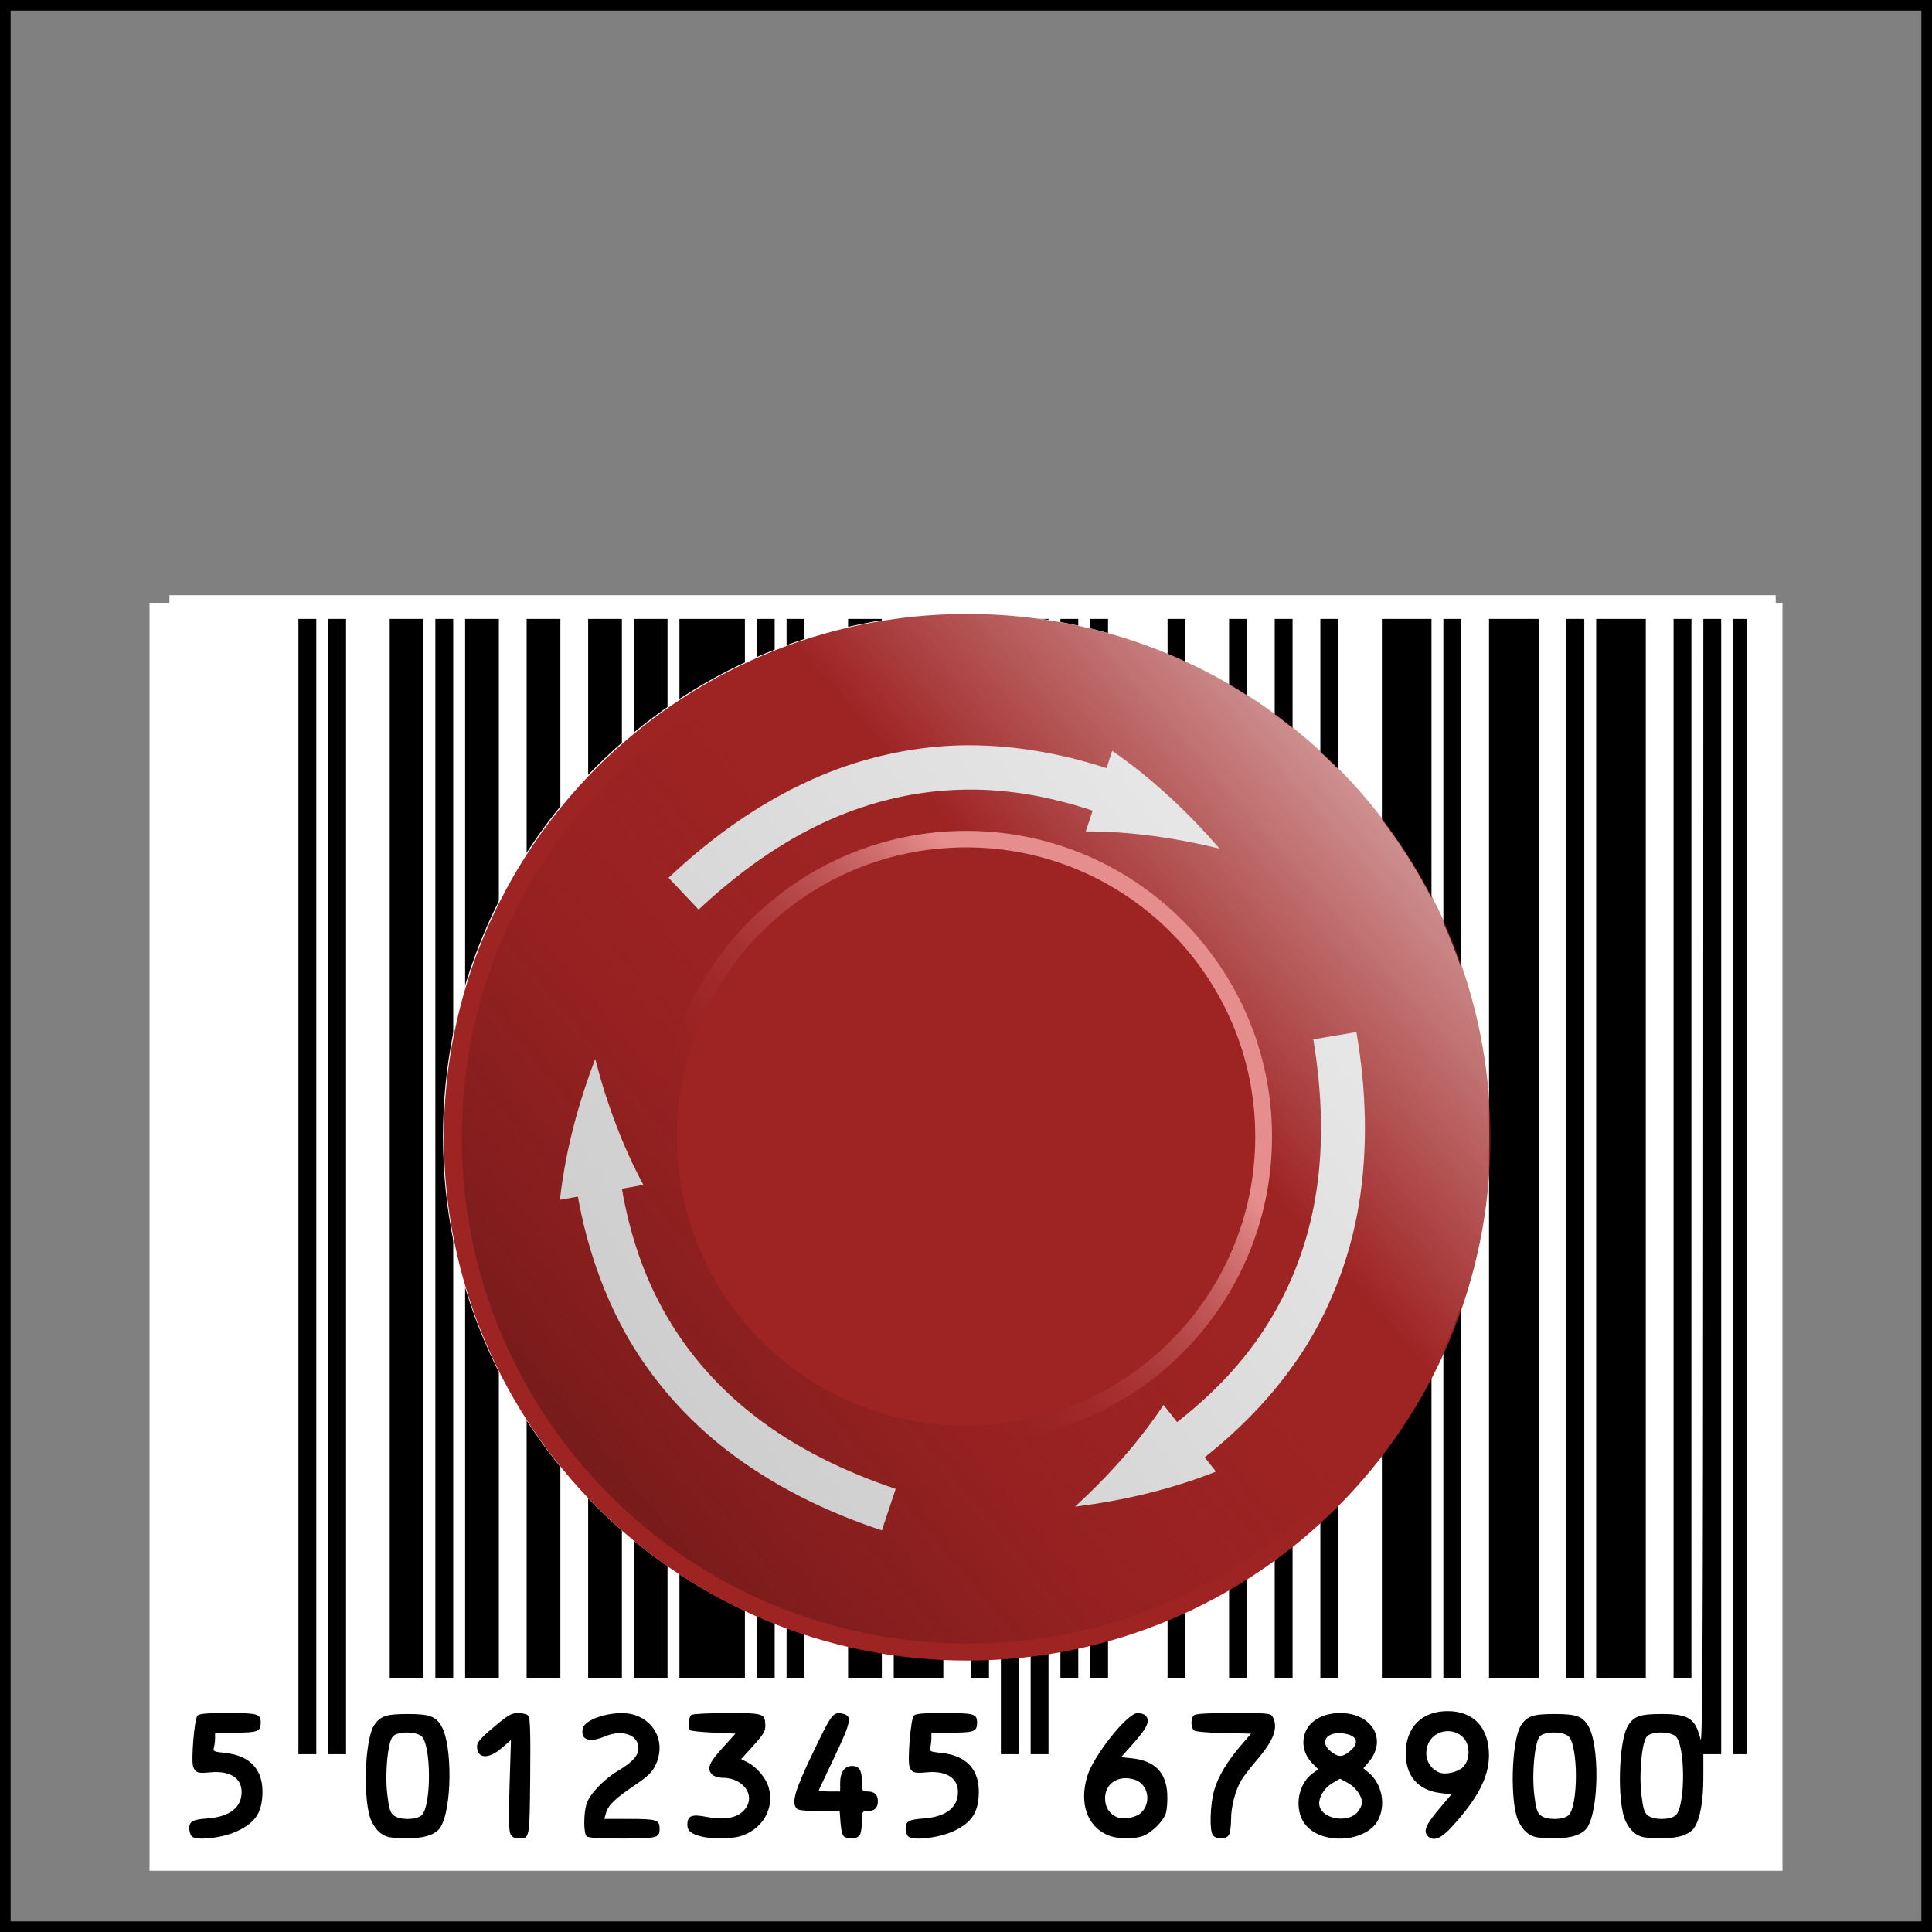 <?xml version="1.0"?>
<svg xmlns="http://www.w3.org/2000/svg" xmlns:xlink="http://www.w3.org/1999/xlink" width="906.563" height="906.594" viewBox="0 0 906.563 906.594">
  <rect x="0" y="0" width="906.563" height="906.594" fill="#808080" stroke="none"/>
  <defs>
    <linearGradient xlink:href="#c" id="f" gradientUnits="userSpaceOnUse" x1="1805" y1="1220.4" x2="1879.3" y2="1158.3"/>
    <linearGradient id="a">
      <stop offset="0" stop-color="#e8e8e8"/>
      <stop offset="1" stop-color="#cdcdcd"/>
    </linearGradient>
    <linearGradient id="c" y2="1158.3" gradientUnits="userSpaceOnUse" x2="1879.3" y1="1220.4" x1="1805">
      <stop offset="0" stop-color="#731a1a"/>
      <stop offset=".5" stop-color="#881e1e" stop-opacity=".498"/>
      <stop offset="1" stop-color="#9e2323" stop-opacity="0"/>
    </linearGradient>
    <linearGradient id="b" y2="1197.6" gradientUnits="userSpaceOnUse" x2="1833.7" y1="1141" x1="1898.3">
      <stop offset="0" stop-color="#e68e8e"/>
      <stop offset="1" stop-color="#9e2323" stop-opacity="0"/>
    </linearGradient>
    <linearGradient xlink:href="#d" id="e" gradientUnits="userSpaceOnUse" x1="1890.1" y1="1155.8" x2="1961.2" y2="1093.7"/>
    <linearGradient id="d" y2="1093.7" gradientUnits="userSpaceOnUse" x2="1961.2" y1="1155.8" x1="1890.1">
      <stop offset="0" stop-color="#9e2323"/>
      <stop offset="1" stop-color="#9e2323" stop-opacity="0"/>
    </linearGradient>
    <linearGradient xlink:href="#b" id="g" gradientUnits="userSpaceOnUse" x1="1898.3" y1="1141" x2="1833.7" y2="1197.6"/>
    <linearGradient xlink:href="#a" id="i" gradientUnits="userSpaceOnUse" x1="1922.2" y1="1142.4" x2="1826.6" y2="1213.4"/>
    <linearGradient xlink:href="#a" id="j" gradientUnits="userSpaceOnUse" x1="1922.2" y1="1142.4" x2="1826.6" y2="1213.4"/>
    <linearGradient xlink:href="#a" id="k" gradientUnits="userSpaceOnUse" x1="1922.2" y1="1142.4" x2="1826.6" y2="1213.4"/>
    <linearGradient xlink:href="#a" id="h" gradientUnits="userSpaceOnUse" x1="1922.2" y1="1142.4" x2="1826.6" y2="1213.4"/>
  </defs>
  <path fill="#fff" fill-rule="evenodd" d="M70.165 282.842h766.233V877.83H70.165z"/>
  <path fill="#fff" fill-rule="evenodd" d="M79.495 279.296h753.729v589.898H79.495z"/>
  <path d="M89.99 861.697c-.64-.658-1.163-2.305-1.163-3.66 0-3.432 1.412-4.22 8.514-4.756 10.625-.8 16.227-5.27 16.027-12.787-.168-6.352-5.72-9.7-14.666-8.844-5.812.556-6.97.186-8.028-2.565-1.074-2.79.509-22.253 1.949-23.967.841-1.002 4.077-1.295 14.288-1.295 14.167 0 15.436.378 15.436 4.6 0 4.026-1.477 4.601-11.825 4.601h-9.59l-.013 2.53c-.008 1.392-.249 3.4-.537 4.463-.48 1.766-.04 1.981 5.157 2.518 12.159 1.256 18.254 8.175 17.58 19.955-.478 8.364-3.498 12.725-11.516 16.626-6.746 3.281-19.454 4.8-21.611 2.582zm92.452.34c-3.492-.876-6.013-3.188-8.082-7.413-4.113-8.395-3.397-37.694 1.096-44.88 2.795-4.47 5.668-5.463 15.793-5.463 10.134 0 13.022 1.001 15.76 5.463 5.427 8.846 5.142 39.42-.446 47.847-2.203 3.322-7.826 5.13-15.566 5.008-3.702-.06-7.552-.313-8.555-.565zm15.263-10.14c4.792-3.845 4.776-33.375-.02-37.263-2.83-2.294-11.177-2.218-13.32.122-2.421 2.644-3.82 17.194-2.627 27.316.779 6.604 1.352 8.468 3.012 9.796 2.743 2.195 10.236 2.212 12.955.031zm41.858 8.779c-.811-1.5-.93-7.574-.45-23.122l.65-21.088-4.369 3.8c-6.203 5.395-11.555 5.014-11.555-.823 0-1.892 1.698-3.842 7.848-9.017 6.854-5.767 8.313-6.603 11.525-6.603 2.022 0 4.166.582 4.762 1.292.787.937 1.01 8.8.813 28.558-.297 29.646-.171 28.992-5.594 29.022-1.665.008-2.904-.68-3.63-2.02zm35.674.929c-1.388-1.371-1.449-10.103-.104-14.89 1.269-4.514 7.938-11.621 14.734-15.7 6.958-4.177 9.703-7.197 9.703-10.674 0-6.362-7.632-9.006-15.879-5.5-7.297 3.102-11.542 1.48-10.178-3.891 1.265-4.981 16.263-8.844 24.239-6.243 10.263 3.347 14.598 13.883 9.769 23.741-1.5 3.06-3.698 5.203-9.028 8.802-9.649 6.515-13.087 9.754-14.084 13.268l-.848 2.99h11.853c12.74 0 14.088.44 14.088 4.6 0 4.307-1.13 4.601-17.691 4.601-10.78 0-15.795-.334-16.574-1.104zm54.282.25c-5.084-1.213-6.983-2.71-6.983-5.506 0-4.354 1.943-5.186 8.914-3.816 8.051 1.58 13.889.666 17.309-2.713 6.464-6.388.65-15.634-9.832-15.634-1.772 0-3.88-.65-4.686-1.446-2.72-2.688-1.681-5.445 4.7-12.47l6.162-6.786-10.279-.46c-5.653-.253-10.591-.77-10.973-1.15-1.2-1.194-.754-6.335.625-7.198.726-.454 8.286-.831 16.801-.839 17.158-.016 17.683.155 17.845 5.829.075 2.602-.884 4.213-5.63 9.458l-5.722 6.321 3.072 1.561c4.356 2.214 8.682 7.423 9.911 11.933 2.737 10.043-3.274 19.919-13.899 22.835-3.797 1.042-13.12 1.086-17.335.08zm66.639-.008c-.828-.518-1.487-2.948-1.741-6.427l-.41-5.593h-9.478c-6.131 0-9.874-.39-10.596-1.105-2.716-2.683-1.088-8.34 7.622-26.497 8.82-18.386 9.437-19.175 14.084-18.022 4.26 1.056 3.775 3.558-3.82 19.688-3.976 8.445-7.39 15.665-7.585 16.045-.196.38 1.974.69 4.82.69h5.177v-3.936c0-5.073 2.063-8.026 5.606-8.026 3.364 0 4.636 2.129 4.636 7.76 0 3.988.132 4.202 2.607 4.202 3.255 0 4.841 1.508 4.841 4.6 0 3.093-1.587 4.6-4.841 4.6-2.513 0-2.607.17-2.607 4.662 0 2.564-.434 5.462-.964 6.44-1.026 1.894-5 2.39-7.352.92zm29.964-.151c-.64-.658-1.164-2.305-1.164-3.66 0-3.432 1.412-4.221 8.514-4.756 10.625-.8 16.227-5.27 16.028-12.788-.169-6.351-5.72-9.699-14.667-8.843-5.812.556-6.97.186-8.028-2.565-1.074-2.79.509-22.253 1.95-23.968.84-1.001 4.076-1.295 14.287-1.295 14.167 0 15.436.378 15.436 4.601 0 4.026-1.477 4.6-11.825 4.6h-9.59l-.013 2.531c-.008 1.392-.249 3.4-.537 4.462-.48 1.767-.04 1.982 5.157 2.519 12.158 1.255 18.254 8.174 17.58 19.954-.478 8.365-3.499 12.726-11.516 16.626-6.746 3.282-19.454 4.8-21.612 2.582zm93.345-.727c-9.472-4.32-13.06-14.943-9.288-27.494 2.903-9.66 18.823-29.653 23.612-29.653 1.39 0 3.032.497 3.646 1.104 2.389 2.36 1.113 5.487-5.115 12.54l-6.233 7.058 5.07.546c10.625 1.144 15.977 6.486 16.551 16.52.196 3.426-.114 7.638-.69 9.36-1.3 3.897-6.966 9.334-11.165 10.716-4.696 1.547-12.166 1.229-16.388-.697zm15.906-10.294c5.075-4.712 3.452-13.508-2.872-15.57-7.488-2.443-13.965 1.6-13.965 8.718 0 4.159 1.99 7.315 5.586 8.86 2.985 1.283 8.83.24 11.251-2.009zm33.79 10.5c-1.727-2.07-1.357-14.538.634-21.345 1.833-6.266 6.12-13.409 12.5-20.827l4.748-5.52-12.776-.258c-7.481-.15-13.285-.674-14.003-1.262-1.533-1.257-1.6-5.565-.109-7.038.79-.78 6.241-1.104 18.59-1.104 16.321 0 17.535.118 18.436 1.78 2.688 4.964.582 10.867-7.091 19.876-3.033 3.56-6.402 7.908-7.487 9.66-2.881 4.657-4.943 12.413-4.943 18.597 0 2.978-.434 6.215-.964 7.194-1.206 2.226-5.759 2.376-7.535.248zm51.01.19c-7.056-2.486-10.852-7.806-10.852-15.21 0-5.574 2.555-11.061 6.49-13.936l2.75-2.01-2.774-2.803c-3.586-3.625-4.988-8.637-3.72-13.293 1.708-6.268 8.278-10.292 16.807-10.292 15.017 0 22.263 12.544 13.316 23.052l-2.441 2.867 2.411 1.992c6.448 5.327 8.348 15.566 4.232 22.803-4.015 7.058-16.408 10.287-26.22 6.83zm16.793-11.012c1.183-1.358 2.149-3.378 2.147-4.488-.008-3.163-3.088-7.373-6.87-9.384l-3.454-1.836-3.42 1.958c-4.218 2.416-7.072 7.447-6.19 10.916 1.565 6.165 13.266 8.03 17.787 2.834zm-3.508-28.671c4.784-3.978 3.34-7.53-3.384-8.318-7.551-.885-10.987 3.991-5.833 8.277 3.655 3.04 5.6 3.048 9.217.04zm36.571 39.923c-2.276-2.25-1.05-5.326 4.949-12.423l6.066-7.175-5.303-.678c-10.387-1.327-16.16-8.026-16.12-18.705.046-12.151 7.659-19.751 19.736-19.701 12.218.05 19.375 7.782 19.328 20.882-.035 10.123-5.49 20.5-17.733 33.737-4.904 5.303-8.365 6.59-10.923 4.062zm16.483-32.432c3.36-3.32 3.45-10.316.175-13.76-4.9-5.155-13.772-3.634-16.505 2.83-2.333 5.517-.041 11.413 5.248 13.5 2.926 1.154 8.659-.175 11.082-2.57zm34.115 32.865c-3.492-.877-6.013-3.19-8.082-7.414-4.113-8.395-3.397-37.694 1.096-44.88 2.795-4.47 5.668-5.463 15.793-5.463 10.134 0 13.022 1 15.76 5.463 5.426 8.846 5.142 39.42-.447 47.847-2.202 3.321-7.825 5.13-15.565 5.008-3.702-.06-7.552-.313-8.555-.565zm15.263-10.14c4.792-3.846 4.776-33.376-.02-37.264-2.83-2.294-11.178-2.218-13.32.122-2.422 2.644-3.821 17.194-2.627 27.316.779 6.604 1.352 8.468 3.012 9.796 2.743 2.195 10.236 2.212 12.955.031zm35.017 10.14c-3.492-.877-6.013-3.19-8.083-7.414-4.112-8.395-3.397-37.694 1.097-44.88 2.795-4.47 5.667-5.463 15.793-5.463 12.703 0 15.805 2.032 18.258 11.961.904 3.657 1.153-49.798 1.216-260.619l.079-265.218h8.38V823.142h-8.38v10.848c0 11.162-1.49 19.454-4.24 23.601-2.202 3.322-7.825 5.13-15.565 5.008-3.702-.059-7.552-.313-8.555-.564zm15.262-10.14c4.793-3.846 4.777-33.376-.02-37.264-2.83-2.294-11.177-2.218-13.319.122-2.422 2.644-3.821 17.194-2.627 27.316.779 6.604 1.352 8.468 3.012 9.796 2.743 2.195 10.235 2.212 12.955.031zM140.037 556.776V290.408h8.38V823.145h-8.38V556.776zm13.967 0V290.408h8.38V823.145h-8.38V556.776zm315.647 0V290.408h8.38V823.145h-8.38V556.776zm13.967 0V290.408h8.38V823.145h-8.38V556.776zm329.615 0V290.408h6.518V823.145h-6.518V556.776zM182.87 538.834V290.41h15.829v496.848H182.87V538.834zm21.415 0V290.41h8.38v496.848h-8.38V538.834zm13.967 0V290.41h15.829v496.848h-15.829V538.834zm28.865 0V290.41h15.829v496.848h-15.829V538.834zm28.865 0V290.41h15.829v496.848H275.98V538.834zm21.415 0V290.41h15.829v496.848h-15.829V538.834zm21.416 0V290.41h30.726v496.848h-30.726V538.834zm36.313 0V290.41h8.38v496.848h-8.38V538.834zm13.967 0V290.41h8.38v496.848h-8.38V538.834zm28.865 0V290.41h15.829v496.848h-15.829V538.834zm21.415 0V290.41h23.278v496.848h-23.278V538.834zm36.313 0V290.41h8.38v496.848h-8.38V538.834zm41.899 0V290.41h8.38v496.848h-8.38V538.834zm13.967 0V290.41h8.38v496.848h-8.38V538.834zm36.313 0V290.41h8.38v496.848h-8.38V538.834zm28.865 0V290.41h8.38v496.848h-8.38V538.834zm21.415 0V290.41h8.38v496.848h-8.38V538.834zm21.416 0V290.41h8.38v496.848h-8.38V538.834zm28.865 0V290.41h23.277v496.848h-23.278V538.834zm28.864 0V290.41h8.38v496.848h-8.38V538.834zm21.416 0V290.41h23.278v496.848h-23.278V538.834zm36.313 0V290.41h8.38v496.848h-8.38V538.834zm13.967 0V290.41h23.278v496.848h-23.278V538.834zm36.313 0V290.41h8.38v496.848h-8.38V538.834z"/>
  <path style="marker:none" color="#000" fill="none" stroke="#000" stroke-width="5" overflow="visible" d="M2.487 2.505h901.59v901.589H2.486z"/>
  <g>
    <path style="marker:none" d="M26.264 295.451c0 82.01-67.387 148.493-150.513 148.493S-274.76 377.462-274.76 295.45c0-82.01 67.386-148.492 150.512-148.492S26.264 213.441 26.264 295.451z" transform="matrix(1.614 0 0 1.636 653.81 49.97)" color="#000" fill="#fff" stroke="#fff" stroke-width="3.077" overflow="visible"/>
    <path transform="translate(-5776.449 -3381.703) scale(3.327)" d="M1946.443 1176.838c0 40.76-33.043 73.804-73.804 73.804s-73.804-33.043-73.804-73.804 33.043-73.804 73.804-73.804c40.76 0 73.804 33.043 73.804 73.804z" fill="url(#e)"/>
    <path transform="matrix(3.217 0 0 3.217 -5570.16 -3252.077)" d="M1946.443 1176.838c0 40.76-33.043 73.804-73.804 73.804s-73.804-33.043-73.804-73.804 33.043-73.804 73.804-73.804c40.76 0 73.804 33.043 73.804 73.804z" fill="url(#f)"/>
    <path transform="translate(-3187.003 -1754.415) scale(1.944)" d="M1946.443 1176.838c0 40.76-33.043 73.804-73.804 73.804s-73.804-33.043-73.804-73.804 33.043-73.804 73.804-73.804c40.76 0 73.804 33.043 73.804 73.804z" fill="url(#g)"/>
    <path d="M589.013 533.32c0 74.944-60.754 135.699-135.699 135.699-74.944 0-135.699-60.755-135.699-135.7 0-74.944 60.755-135.698 135.7-135.698 74.944 0 135.698 60.754 135.698 135.699z" fill="#9e2323"/>
    <g transform="translate(-5783.568 -3386.586) scale(3.327)" fill="url(#h)">
      <path d="M1836.9 1146.2c5.556-5.197 11.75-9.689 18.568-12.694 5.737-2.538 11.943-4.019 18.172-4.208 6.354-.231 12.69.899 18.834 2.943l-.96 2.932c6.052-.02 12.501.866 18.868 2.428-4.32-4.981-9.298-9.748-15.143-13.798l-.8 2.443c-6.734-2.188-13.797-3.405-21.008-3.205-7.082.243-14.062 1.916-20.494 4.786-7.596 3.403-14.354 8.292-20.268 13.885z" fill="url(#i)"/>
      <path d="M1923.6 1164.5c1.242 7.506 1.544 15.15.261 22.491-1.07 6.181-3.281 12.166-6.58 17.454-3.331 5.415-7.786 10.06-12.895 14.038l-1.907-2.426c-3.342 5.047-7.655 9.922-12.487 14.353 6.54-.83 13.268-2.33 19.88-4.946l-1.589-2.021c5.556-4.389 10.486-9.59 14.32-15.701 3.727-6.027 6.207-12.763 7.387-19.706 1.382-8.208 1.064-16.543-.31-24.566z" fill="url(#j)"/>
      <path d="M1864.7 1227.9c-7.209-2.431-14.098-5.759-19.975-10.341-4.953-3.85-9.196-8.615-12.313-14.011-3.213-5.486-5.22-11.602-6.33-17.98l3.038-.543c-2.884-5.322-5.159-11.42-6.8-17.768-2.34 6.164-4.18 12.806-4.978 19.872l2.531-.452c1.262 6.967 3.536 13.763 7.128 20.02 3.568 6.122 8.348 11.476 13.922 15.781 6.595 5.078 14.102 8.715 21.829 11.273z" fill="url(#k)"/>
    </g>
  </g>
</svg>
